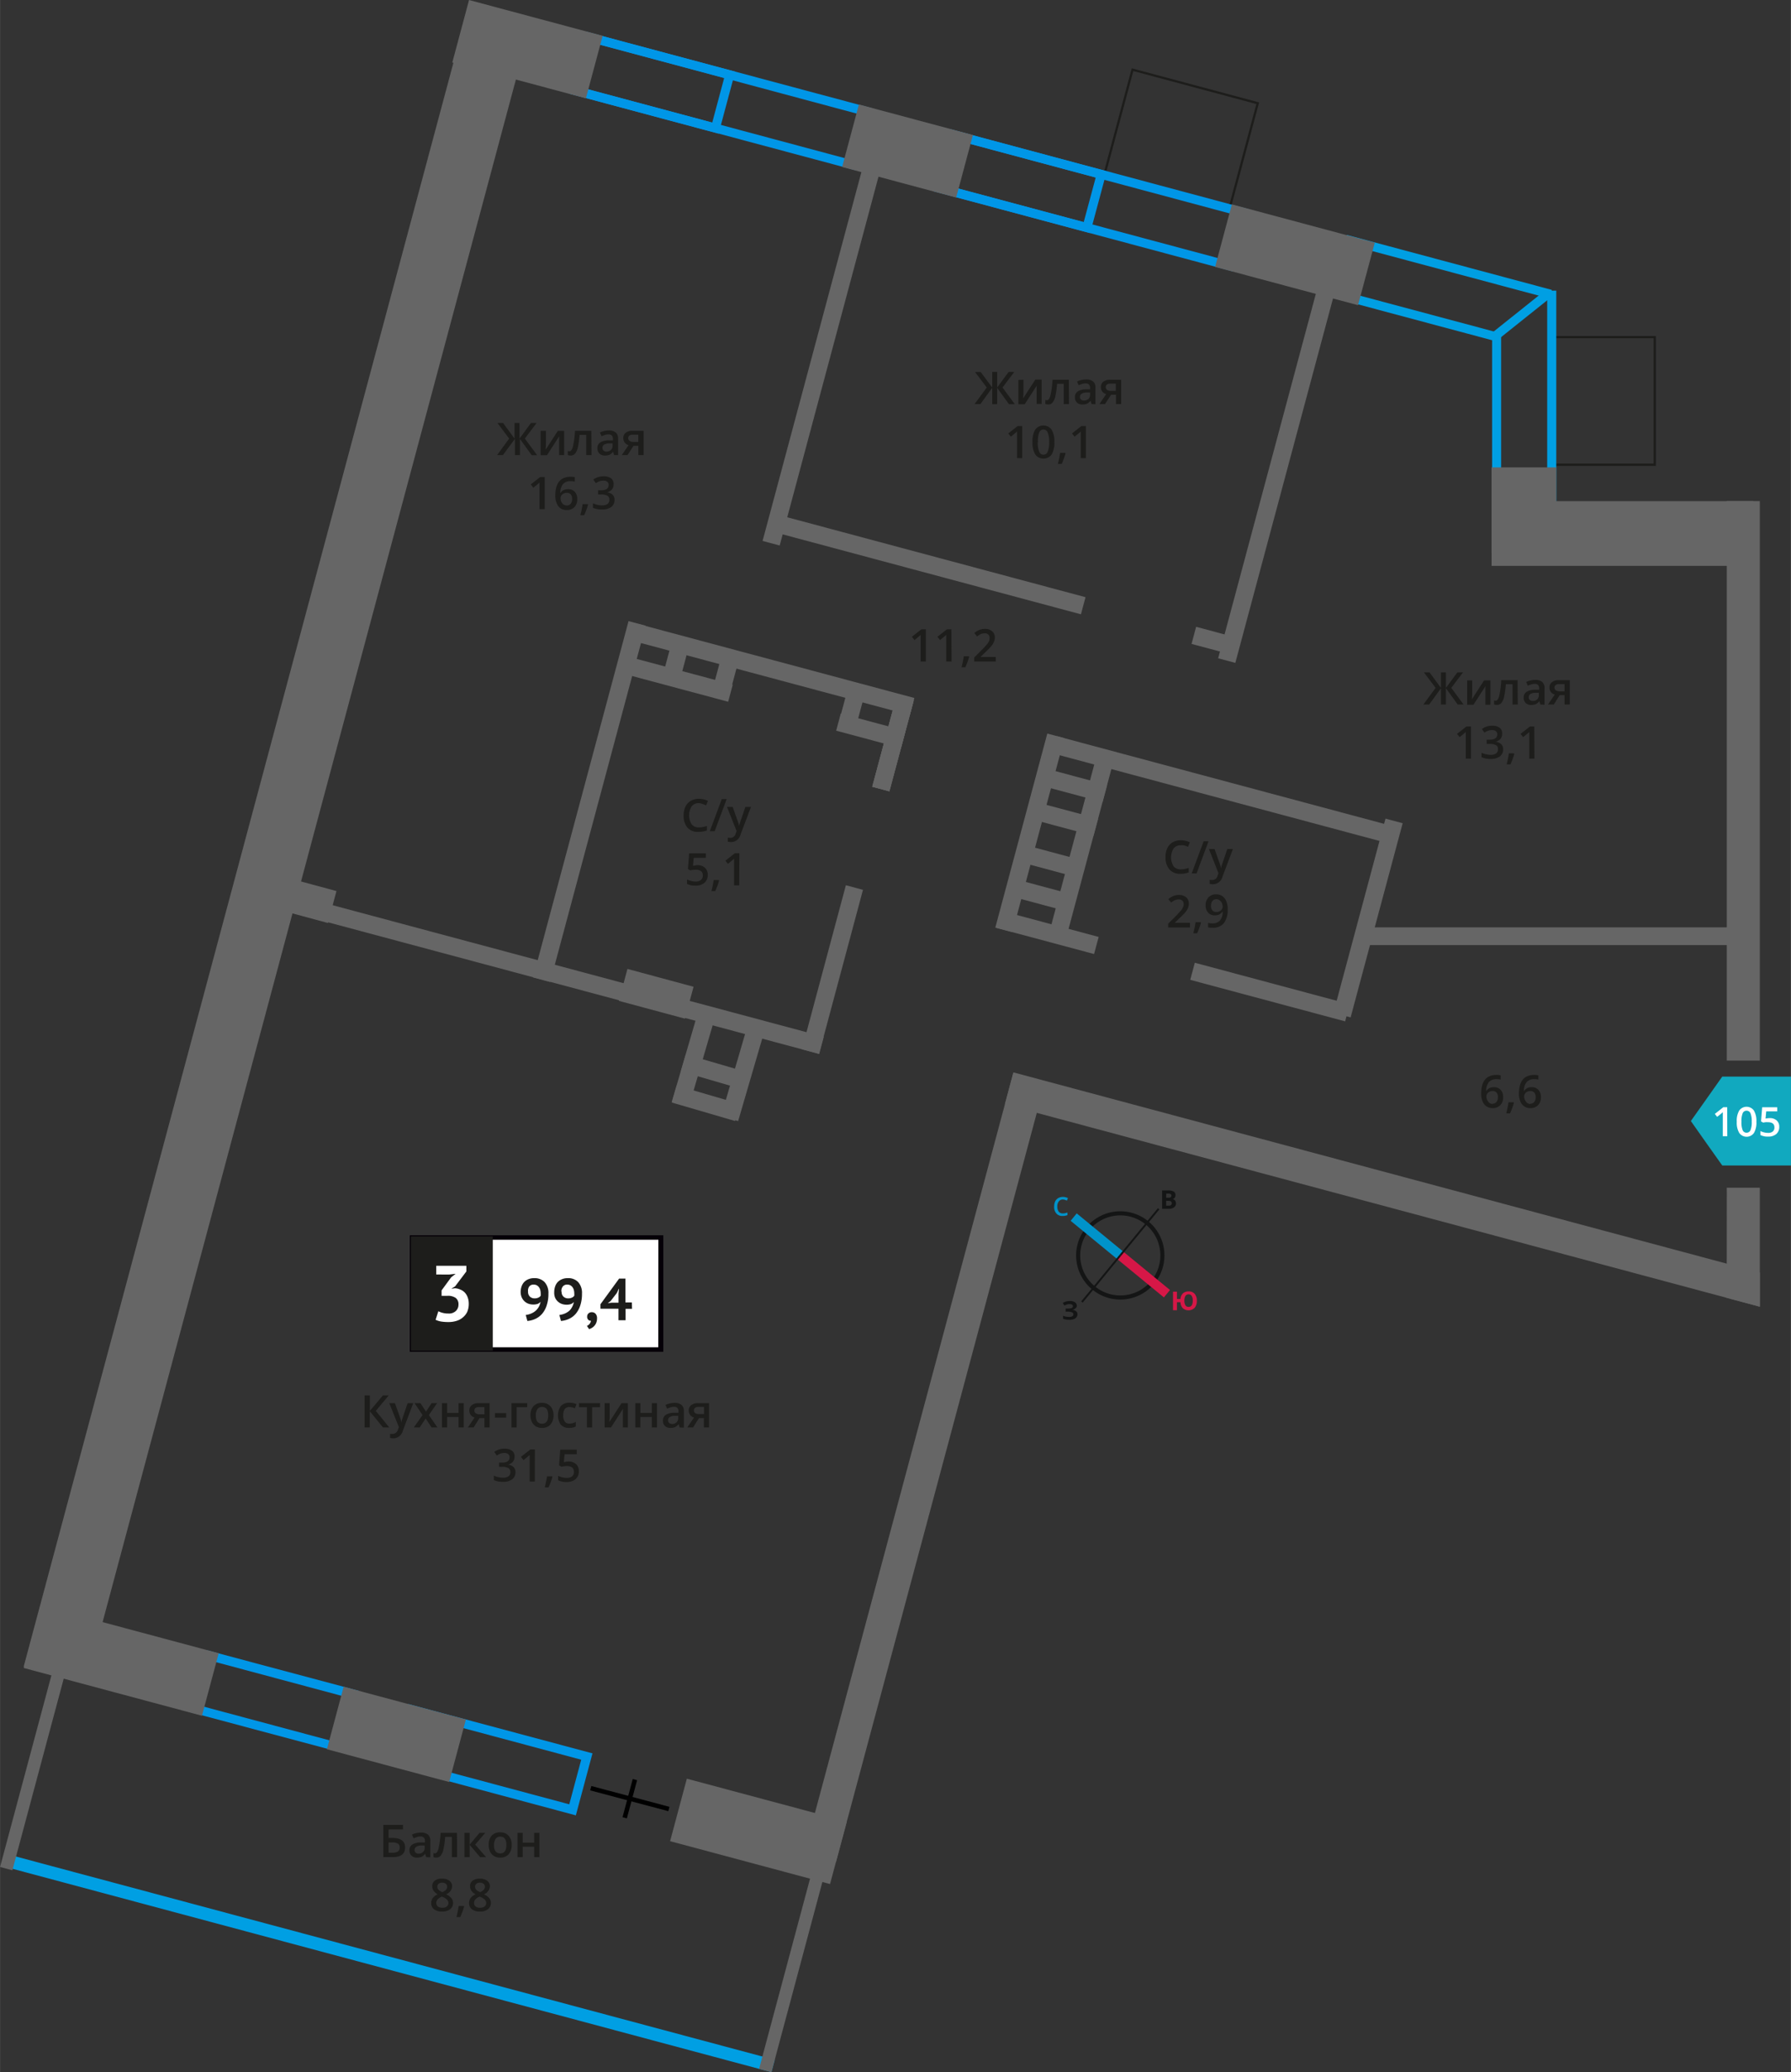 <svg xmlns="http://www.w3.org/2000/svg" width="140.23mm" height="162.23mm" viewBox="0 0 397.49 459.87">
  <rect x="0" y="0" width="397.49" height="459.87" fill="#333333" stroke="none"/>
  <defs>
    <style>
      .cls-1, .cls-12, .cls-13, .cls-14, .cls-5, .cls-6 {
        fill: none;
        stroke-miterlimit: 10;
      }

      .cls-1, .cls-11 {
        stroke: #1d1d1b;
        stroke-width: 0.5px;
      }

      .cls-2 {
        fill: #0096e7;
      }

      .cls-3 {
        fill: #666;
      }

      .cls-4 {
        fill: #009fe3;
      }

      .cls-5 {
        stroke: #009fe3;
        stroke-width: 2px;
      }

      .cls-6 {
        stroke: #000;
      }

      .cls-7 {
        fill: #11a9bf;
        fill-rule: evenodd;
      }

      .cls-8 {
        fill: #fff;
      }

      .cls-11, .cls-9 {
        fill: #1d1d1b;
      }

      .cls-10 {
        fill: #050007;
      }

      .cls-11 {
        stroke-miterlimit: 22.93;
      }

      .cls-12 {
        stroke: #141515;
        stroke-width: 0.91px;
      }

      .cls-13 {
        stroke: #0093ca;
      }

      .cls-13, .cls-14 {
        stroke-width: 2.13px;
      }

      .cls-14 {
        stroke: #d61747;
      }

      .cls-15 {
        fill: #141515;
      }

      .cls-16 {
        fill: #0093ca;
      }

      .cls-17 {
        fill: #d61747;
      }
    </style>
  </defs>
  <g id="text">
    <g>
      <rect class="cls-1" x="341.71" y="77.6" width="28.32" height="22.77" transform="translate(266.89 444.85) rotate(-90)"/>
      <rect class="cls-1" x="250.26" y="16.31" width="23.83" height="28.77" transform="translate(164.66 275.99) rotate(-75)"/>
      <path class="cls-2" d="M47.38,368.73l29.83,8-2.65,9.89-29.83-8,2.65-9.89M46,366.28,42.28,380l33.7,9,3.68-13.75-33.69-9Z"/>
      <path class="cls-2" d="M131.35,9.44l59.64,16-2.65,9.89-59.64-16,2.65-9.89M129.94,7l-3.69,13.75,63.5,17L193.44,24,129.94,7Z"/>
      <path class="cls-2" d="M92.05,380.63l36.94,9.9-2.65,9.9-36.94-9.9,2.65-9.9m-1.42-2.45L87,391.94l40.8,10.94,3.69-13.76L90.63,378.18Z"/>
      <rect class="cls-3" x="187.75" y="163.07" width="20.86" height="3.93" transform="translate(-12.52 313.75) rotate(-75)"/>
      <rect class="cls-3" x="187.75" y="163.07" width="20.86" height="3.93" transform="translate(-12.52 313.75) rotate(-75)"/>
      <path class="cls-2" d="M131.35,9.44l29.37,7.86-2.65,9.9L128.7,19.33l2.65-9.89M129.94,7l-3.69,13.75,33.23,8.91,3.69-13.76L129.94,7Z"/>
      <path class="cls-2" d="M212.4,31.15l62.36,16.71-2.65,9.9L209.75,41.05l2.65-9.9M211,28.7,207.3,42.46l66.22,17.75,3.69-13.76L211,28.7Z"/>
      <path class="cls-2" d="M212.4,31.15l30.78,8.25-2.66,9.89-30.77-8.24,2.65-9.9M211,28.7,207.3,42.46l34.64,9.28L245.63,38,211,28.7Z"/>
      <polygon class="cls-4" points="171.94 457.14 171.21 459.87 168.47 459.14 0.2 414.05 0.94 411.32 169.2 456.4 171.94 457.14"/>
      <path class="cls-4" d="M300.35,54.59,342,65.74l-.2.76h1.59v43.74H333.16V74l-1.49-.4-34-9.1,2.65-9.89m-1.42-2.45L295.25,65.9l35.91,9.61v36.73H345.4V64.5h-1l0-.17L298.93,52.14Z"/>
      <line class="cls-5" x1="331.55" y1="74.82" x2="342.87" y2="65.78"/>
      <g>
        <line class="cls-6" x1="131.11" y1="396.85" x2="148.45" y2="401.47"/>
        <line class="cls-6" x1="138.64" y1="403.42" x2="140.91" y2="394.94"/>
      </g>
      <polygon class="cls-3" points="390.58 282.4 390.58 290 383.24 288.03 223.02 245.08 224.91 237.99 383.24 280.44 390.58 282.4"/>
      <polygon class="cls-3" points="231.94 240.13 185.52 413.29 178.43 411.41 224.86 238.24 231.94 240.13"/>
      <rect class="cls-3" x="324.82" y="169.63" width="124.17" height="7.33" transform="translate(560.21 -213.61) rotate(90)"/>
      <polygon class="cls-3" points="390.58 263.58 390.58 290 383.24 288.03 383.24 280.44 383.25 263.58 390.58 263.58"/>
      <rect class="cls-3" x="328.75" y="106.02" width="18.94" height="14.36" transform="translate(225.01 451.42) rotate(-90)"/>
      <rect class="cls-3" x="331.03" y="111.21" width="58.11" height="14.36" transform="translate(720.18 236.79) rotate(180)"/>
      <rect class="cls-3" x="301.34" y="205.81" width="82.53" height="3.93"/>
      <rect class="cls-3" x="139.97" y="146.61" width="63.54" height="3.93" transform="translate(299.17 336.54) rotate(-165)"/>
      <rect class="cls-3" x="139.18" y="148.85" width="23.34" height="3.93" transform="translate(257.52 335.54) rotate(-165)"/>
      <rect class="cls-3" x="171.01" y="123.32" width="70.6" height="3.93" transform="translate(373.17 299.71) rotate(-165)"/>
      <rect class="cls-3" x="231.81" y="172.37" width="13.63" height="3.93" transform="translate(424 404.5) rotate(-165)"/>
      <rect class="cls-3" x="229.81" y="179.85" width="13.63" height="3.93" transform="translate(418.12 418.69) rotate(-165)"/>
      <rect class="cls-3" x="226.68" y="189.21" width="13.63" height="3.93" transform="translate(409.55 436.27) rotate(-165)"/>
      <rect class="cls-3" x="224.04" y="196.66" width="13.63" height="3.93" transform="translate(402.43 450.23) rotate(-165)"/>
      <rect class="cls-3" x="264.07" y="218.19" width="35.59" height="3.93" transform="translate(497.14 505.77) rotate(-165)"/>
      <rect class="cls-3" x="89.87" y="175.92" width="81.87" height="3.93" transform="translate(-74.88 258.2) rotate(-75)"/>
      <rect class="cls-3" x="145.38" y="145.35" width="8.9" height="3.93" transform="translate(-31.25 253.91) rotate(-75)"/>
      <rect class="cls-3" x="157.71" y="146.54" width="7.37" height="3.93" transform="translate(-23.84 265.96) rotate(-75)"/>
      <rect class="cls-3" x="185.45" y="154.87" width="7.37" height="3.93" transform="translate(-11.32 298.93) rotate(-75)"/>
      <rect class="cls-3" x="187.75" y="163.07" width="20.86" height="3.93" transform="translate(-12.52 313.75) rotate(-75)"/>
      <rect class="cls-3" x="206.28" y="182.87" width="44.58" height="3.93" transform="translate(-9.13 357.78) rotate(-75)"/>
      <rect class="cls-3" x="219.43" y="185.61" width="41.33" height="3.93" transform="translate(-3.23 370.95) rotate(-75)"/>
      <rect class="cls-3" x="280.22" y="202.76" width="44.43" height="3.93" transform="matrix(0.26, -0.97, 0.97, 0.26, 26.41, 443.87)"/>
      <rect class="cls-3" x="239.04" y="103.12" width="87.74" height="3.93" transform="matrix(0.26, -0.97, 0.97, 0.26, 108.18, 351.15)"/>
      <rect class="cls-3" x="138.63" y="76.21" width="87.74" height="3.93" transform="translate(59.75 234.23) rotate(-75)"/>
      <rect class="cls-3" x="142.87" y="232.28" width="22.58" height="3.94" transform="translate(-113.9 316.59) rotate(-73.73)"/>
      <rect class="cls-3" x="153.8" y="235.47" width="22.58" height="3.94" transform="translate(-109.09 329.37) rotate(-73.73)"/>
      <rect class="cls-3" x="149.32" y="242.89" width="14.65" height="3.93" transform="translate(74.89 -34.09) rotate(16.27)"/>
      <rect class="cls-3" x="151.35" y="235.96" width="14.65" height="3.93" transform="translate(73.03 -34.93) rotate(16.27)"/>
      <polygon class="cls-3" points="168.47 459.14 169.2 456.4 180.67 413.6 183.41 414.33 171.94 457.14 171.21 459.87 168.47 459.14"/>
      <rect class="cls-3" x="6.2" y="367.27" width="2.83" height="48.25" transform="translate(101.56 11.37) rotate(15)"/>
      <rect class="cls-3" x="149.96" y="399.26" width="36.75" height="14.36" transform="translate(225.73 842.59) rotate(-165)"/>
      <rect class="cls-3" x="73.92" y="377.72" width="28.09" height="14.36" transform="translate(73.32 779.46) rotate(-165)"/>
      <rect class="cls-3" x="6.42" y="361.36" width="40.96" height="14.36" transform="translate(-42.51 731.48) rotate(-165)"/>
      <rect class="cls-3" x="101.72" y="3.73" width="30.7" height="14.36" transform="translate(227.32 51.75) rotate(-165)"/>
      <rect class="cls-3" x="-129.56" y="179.77" width="382.5" height="14.36" transform="translate(-134.85 198.15) rotate(-75)"/>
      <rect class="cls-3" x="188.32" y="26.33" width="26.2" height="14.36" transform="translate(387.3 118.01) rotate(-165)"/>
      <rect class="cls-3" x="270.97" y="49.37" width="32.84" height="14.36" transform="translate(550.36 185.55) rotate(-165)"/>
      <polygon class="cls-3" points="64.44 194.99 74.67 197.75 72.77 204.84 62.54 202.07 64.44 194.99"/>
      <polygon class="cls-3" points="139.25 215.03 153.92 218.99 152.02 226.07 137.35 222.12 139.25 215.03"/>
      <rect class="cls-3" x="221.14" y="204.95" width="22.57" height="3.93" transform="translate(403.38 466.93) rotate(-165)"/>
      <rect class="cls-3" x="61.91" y="214.18" width="122.48" height="3.93" transform="translate(186.17 456.8) rotate(-165)"/>
      <rect class="cls-3" x="264.83" y="139.98" width="7.24" height="3.93" transform="translate(491.02 348.53) rotate(-165)"/>
      <rect class="cls-3" x="232.69" y="173.32" width="77.45" height="3.93" transform="translate(488.2 414.84) rotate(-165)"/>
      <rect class="cls-3" x="185.83" y="160.22" width="14.89" height="3.93" transform="translate(337.99 368.87) rotate(-165)"/>
      <rect class="cls-3" x="165.91" y="213.21" width="37.69" height="3.93" transform="translate(-70.91 337.94) rotate(-75)"/>
      <polygon class="cls-7" points="382.24 258.66 382.24 258.65 378.75 253.73 375.27 248.79 378.76 243.86 382.24 238.93 382.24 238.93 382.24 238.93 397.49 238.93 397.49 258.66 382.24 258.66 382.24 258.66"/>
      <g>
        <path class="cls-8" d="M383.36,252.16h-1V248c0-.5,0-.89,0-1.18a1.94,1.94,0,0,1-.25.23c-.09.09-.42.36-1,.81l-.52-.65,1.89-1.49h.86Z"/>
        <path class="cls-8" d="M389.82,248.94a4.56,4.56,0,0,1-.54,2.49,2,2,0,0,1-3.27,0,4.44,4.44,0,0,1-.55-2.46,4.55,4.55,0,0,1,.54-2.5,2,2,0,0,1,3.27,0A4.54,4.54,0,0,1,389.82,248.94Zm-3.32,0a4.71,4.71,0,0,0,.27,1.88.91.91,0,0,0,.87.56.92.92,0,0,0,.87-.57,4.69,4.69,0,0,0,.27-1.87,4.75,4.75,0,0,0-.27-1.87.92.92,0,0,0-.87-.57.91.91,0,0,0-.87.56A4.74,4.74,0,0,0,386.5,248.94Z"/>
        <path class="cls-8" d="M392.78,248.14a2.22,2.22,0,0,1,1.54.52,1.79,1.79,0,0,1,.57,1.4,2.06,2.06,0,0,1-.65,1.61,2.66,2.66,0,0,1-1.83.57,3.49,3.49,0,0,1-1.69-.34V251a2.85,2.85,0,0,0,.82.31,3.38,3.38,0,0,0,.86.11,1.58,1.58,0,0,0,1.06-.31,1.14,1.14,0,0,0,.36-.91c0-.77-.48-1.15-1.46-1.15a3.44,3.44,0,0,0-.51,0,5.26,5.26,0,0,0-.53.09l-.47-.27.25-3.14h3.34v.92H392l-.15,1.59.38-.06A4,4,0,0,1,392.78,248.14Z"/>
      </g>
      <g>
        <path class="cls-9" d="M89.9,410c0,1.44-.92,2.15-2.75,2.15H85.07V405h4.36v1H86.24v1.89h.85C89,407.92,89.9,408.62,89.9,410Zm-3.66,1.17h.84a2.2,2.2,0,0,0,1.23-.27,1,1,0,0,0,.39-.9,1,1,0,0,0-.39-.85,2.68,2.68,0,0,0-1.37-.26h-.7Z"/>
        <path class="cls-9" d="M94.58,412.16l-.23-.75h0a2.16,2.16,0,0,1-.79.67,2.44,2.44,0,0,1-1,.18,1.69,1.69,0,0,1-1.24-.43,1.6,1.6,0,0,1-.45-1.21,1.43,1.43,0,0,1,.62-1.26,3.53,3.53,0,0,1,1.89-.47l.93,0v-.29a1.09,1.09,0,0,0-.24-.77,1,1,0,0,0-.75-.26,2.4,2.4,0,0,0-.8.13,6.46,6.46,0,0,0-.73.28l-.37-.82a4,4,0,0,1,1-.35,5.08,5.08,0,0,1,1-.11,2.37,2.37,0,0,1,1.55.44,1.77,1.77,0,0,1,.53,1.42v3.63Zm-1.71-.78a1.37,1.37,0,0,0,1-.35,1.24,1.24,0,0,0,.38-1v-.46l-.69,0a2.26,2.26,0,0,0-1.18.28.81.81,0,0,0-.37.74.68.68,0,0,0,.22.55A.86.86,0,0,0,92.87,411.38Z"/>
        <path class="cls-9" d="M101.44,412.16h-1.16v-4.5H98.79a17.88,17.88,0,0,1-.37,2.72,3.45,3.45,0,0,1-.6,1.42,1.2,1.2,0,0,1-1,.45,1.48,1.48,0,0,1-.63-.11v-.89a1.13,1.13,0,0,0,.36.06c.33,0,.59-.37.78-1.12a20.08,20.08,0,0,0,.45-3.43h3.63Z"/>
        <path class="cls-9" d="M106.43,406.76h1.26l-2.23,2.61,2.42,2.79h-1.32l-2.33-2.74v2.74h-1.15v-5.4h1.15v2.62Z"/>
        <path class="cls-9" d="M113.56,409.45a3,3,0,0,1-.68,2.07,2.44,2.44,0,0,1-1.89.74,2.57,2.57,0,0,1-1.34-.34,2.29,2.29,0,0,1-.89-1,3.33,3.33,0,0,1-.31-1.49,2.93,2.93,0,0,1,.67-2.05,2.44,2.44,0,0,1,1.9-.73,2.37,2.37,0,0,1,1.85.75A2.89,2.89,0,0,1,113.56,409.45Zm-3.93,0c0,1.25.46,1.87,1.38,1.87s1.37-.62,1.37-1.87-.46-1.85-1.38-1.85a1.18,1.18,0,0,0-1,.48A2.5,2.5,0,0,0,109.63,409.45Z"/>
        <path class="cls-9" d="M116,406.76v2.17h2.55v-2.17h1.15v5.4h-1.15v-2.33H116v2.33h-1.14v-5.4Z"/>
        <path class="cls-9" d="M98.14,416.93a2.55,2.55,0,0,1,1.61.47,1.51,1.51,0,0,1,.59,1.25A2,2,0,0,1,99,420.39a3.31,3.31,0,0,1,1.19.89,1.64,1.64,0,0,1,.36,1,1.76,1.76,0,0,1-.65,1.42,2.72,2.72,0,0,1-1.76.53,2.9,2.9,0,0,1-1.8-.5,1.67,1.67,0,0,1-.64-1.41,1.83,1.83,0,0,1,.33-1.07,2.86,2.86,0,0,1,1.1-.85,2.64,2.64,0,0,1-.93-.82,1.75,1.75,0,0,1-.28-1,1.47,1.47,0,0,1,.61-1.24A2.63,2.63,0,0,1,98.14,416.93Zm-1.32,5.38a1,1,0,0,0,.35.79,1.51,1.51,0,0,0,1,.28,1.45,1.45,0,0,0,1-.29,1,1,0,0,0,.35-.79,1,1,0,0,0-.32-.72,3.12,3.12,0,0,0-1-.61l-.14-.06a2.62,2.62,0,0,0-.93.62A1.19,1.19,0,0,0,96.82,422.31Zm1.31-4.49a1.19,1.19,0,0,0-.78.24.79.79,0,0,0-.3.65,1,1,0,0,0,.1.46,1.34,1.34,0,0,0,.32.36,3.47,3.47,0,0,0,.69.39,2.28,2.28,0,0,0,.83-.54,1,1,0,0,0,.24-.67.79.79,0,0,0-.3-.65A1.25,1.25,0,0,0,98.13,417.82Z"/>
        <path class="cls-9" d="M103,423.11a16.12,16.12,0,0,1-.86,2.34h-.84a24.85,24.85,0,0,0,.5-2.45h1.13Z"/>
        <path class="cls-9" d="M106.52,416.93a2.55,2.55,0,0,1,1.61.47,1.51,1.51,0,0,1,.59,1.25,2,2,0,0,1-1.32,1.74,3.31,3.31,0,0,1,1.19.89,1.64,1.64,0,0,1,.36,1,1.76,1.76,0,0,1-.65,1.42,2.74,2.74,0,0,1-1.76.53,2.88,2.88,0,0,1-1.8-.5,1.67,1.67,0,0,1-.64-1.41,1.83,1.83,0,0,1,.33-1.07,2.86,2.86,0,0,1,1.1-.85,2.64,2.64,0,0,1-.93-.82,1.75,1.75,0,0,1-.28-1,1.47,1.47,0,0,1,.61-1.24A2.63,2.63,0,0,1,106.52,416.93Zm-1.32,5.38a1,1,0,0,0,.35.79,1.51,1.51,0,0,0,1,.28,1.45,1.45,0,0,0,1-.29,1,1,0,0,0,.35-.79,1,1,0,0,0-.32-.72,3.12,3.12,0,0,0-1-.61l-.14-.06a2.62,2.62,0,0,0-.93.62A1.19,1.19,0,0,0,105.2,422.31Zm1.31-4.49a1.24,1.24,0,0,0-.79.24.81.81,0,0,0-.29.65,1,1,0,0,0,.1.46,1.34,1.34,0,0,0,.32.36,3.2,3.2,0,0,0,.69.39,2.28,2.28,0,0,0,.83-.54,1,1,0,0,0,.24-.67.79.79,0,0,0-.3-.65A1.25,1.25,0,0,0,106.51,417.82Z"/>
      </g>
      <g>
        <path class="cls-9" d="M318.62,152.66l-2.6-3.44h1.25l2.54,3.45v-3.45h1.1v3.45l2.54-3.45h1.25l-2.6,3.44,2.72,3.7h-1.29l-2.62-3.62v3.62h-1.1v-3.62l-2.62,3.62H315.9Z"/>
        <path class="cls-9" d="M326.74,151v2.77c0,.33,0,.8-.07,1.42l2.71-4.19h1.4v5.41h-1.11v-2.72c0-.15,0-.4,0-.73s0-.58.05-.73l-2.7,4.18h-1.4V151Z"/>
        <path class="cls-9" d="M336.85,156.36h-1.16v-4.51h-1.48a20.86,20.86,0,0,1-.37,2.72,3.58,3.58,0,0,1-.61,1.42,1.2,1.2,0,0,1-1,.45,1.67,1.67,0,0,1-.63-.1v-.9a1.15,1.15,0,0,0,.36.07c.34,0,.6-.38.79-1.13a20.3,20.3,0,0,0,.44-3.43h3.63Z"/>
        <path class="cls-9" d="M341.87,156.36l-.23-.76h0a2.12,2.12,0,0,1-.78.67,2.52,2.52,0,0,1-1,.18,1.7,1.7,0,0,1-1.24-.43,1.58,1.58,0,0,1-.45-1.21,1.43,1.43,0,0,1,.62-1.26,3.58,3.58,0,0,1,1.89-.47l.93,0v-.28a1.1,1.1,0,0,0-.24-.78,1,1,0,0,0-.75-.25,2.61,2.61,0,0,0-.79.12,6,6,0,0,0-.74.29l-.37-.82a3.86,3.86,0,0,1,1-.35,4.3,4.3,0,0,1,1-.12,2.34,2.34,0,0,1,1.56.45,1.76,1.76,0,0,1,.52,1.41v3.64Zm-1.71-.79a1.41,1.41,0,0,0,1-.35,1.24,1.24,0,0,0,.37-1v-.47l-.69,0a2.41,2.41,0,0,0-1.18.27.84.84,0,0,0-.37.74.72.72,0,0,0,.22.56A.92.92,0,0,0,340.16,155.57Z"/>
        <path class="cls-9" d="M344.85,156.36h-1.29l1.51-2.22a1.55,1.55,0,0,1-1.18-1.55,1.44,1.44,0,0,1,.55-1.2,2.32,2.32,0,0,1,1.49-.44h2.47v5.41h-1.16v-2.08h-1.09Zm.16-3.76a.7.7,0,0,0,.32.62,1.49,1.49,0,0,0,.84.21h1.07v-1.61H346a1.16,1.16,0,0,0-.72.2A.71.71,0,0,0,345,152.6Z"/>
        <path class="cls-9" d="M326.47,168.36h-1.15v-4.61c0-.55,0-1,0-1.31l-.28.26-1.09.89-.58-.72,2.1-1.65h1Z"/>
        <path class="cls-9" d="M333.38,162.86A1.68,1.68,0,0,1,333,164a2,2,0,0,1-1.11.61v0a2.2,2.2,0,0,1,1.29.54,1.54,1.54,0,0,1,.43,1.13,1.9,1.9,0,0,1-.73,1.59,3.31,3.31,0,0,1-2.07.56,4.76,4.76,0,0,1-2-.38v-1a4.37,4.37,0,0,0,1,.34,4.25,4.25,0,0,0,1,.13,2.07,2.07,0,0,0,1.24-.31,1.1,1.1,0,0,0,.41-1,.89.89,0,0,0-.45-.84,2.89,2.89,0,0,0-1.43-.27h-.62v-.94h.63c1.14,0,1.71-.39,1.71-1.18a.91.91,0,0,0-.29-.71,1.4,1.4,0,0,0-.88-.24,2.54,2.54,0,0,0-.78.11,3.71,3.71,0,0,0-.89.45l-.56-.8a3.68,3.68,0,0,1,2.28-.73,2.69,2.69,0,0,1,1.68.47A1.53,1.53,0,0,1,333.38,162.86Z"/>
        <path class="cls-9" d="M336.09,167.31a17.88,17.88,0,0,1-.86,2.33h-.85a21.79,21.79,0,0,0,.5-2.45H336Z"/>
        <path class="cls-9" d="M340.55,168.36h-1.14v-4.61c0-.55,0-1,0-1.31a3.49,3.49,0,0,1-.27.26l-1.1.89-.57-.72,2.1-1.65h.95Z"/>
      </g>
      <g>
        <path class="cls-9" d="M219,86l-2.6-3.44h1.25L220.21,86V82.54h1.1V86l2.54-3.45h1.25L222.5,86l2.72,3.7h-1.29l-2.62-3.62v3.62h-1.1V86.06l-2.62,3.62h-1.3Z"/>
        <path class="cls-9" d="M227.14,84.28V87c0,.33,0,.8-.07,1.42l2.71-4.18h1.4v5.4h-1.11V87c0-.15,0-.4,0-.73s0-.58.05-.73l-2.7,4.18h-1.4v-5.4Z"/>
        <path class="cls-9" d="M237.25,89.68h-1.16V85.17h-1.48a20.86,20.86,0,0,1-.37,2.72,3.58,3.58,0,0,1-.61,1.42,1.2,1.2,0,0,1-1,.45,1.67,1.67,0,0,1-.63-.1v-.9a1.15,1.15,0,0,0,.36.07c.34,0,.6-.38.79-1.12a20.6,20.6,0,0,0,.44-3.43h3.63Z"/>
        <path class="cls-9" d="M242.27,89.68l-.23-.76h0a2.12,2.12,0,0,1-.78.67,2.52,2.52,0,0,1-1,.18,1.7,1.7,0,0,1-1.24-.43,1.58,1.58,0,0,1-.45-1.21,1.43,1.43,0,0,1,.62-1.26A3.53,3.53,0,0,1,241,86.4l.93,0v-.28a1.1,1.1,0,0,0-.24-.78,1,1,0,0,0-.75-.25,2.61,2.61,0,0,0-.79.12,6,6,0,0,0-.74.29l-.37-.82a3.86,3.86,0,0,1,1-.35,4.3,4.3,0,0,1,1-.12,2.34,2.34,0,0,1,1.56.45,1.76,1.76,0,0,1,.52,1.41v3.64Zm-1.71-.79a1.45,1.45,0,0,0,1-.34,1.28,1.28,0,0,0,.37-1V87.1l-.69,0a2.41,2.41,0,0,0-1.18.27.84.84,0,0,0-.37.74.72.72,0,0,0,.22.56A.92.92,0,0,0,240.56,88.89Z"/>
        <path class="cls-9" d="M245.24,89.68H244l1.5-2.22a1.55,1.55,0,0,1-1.17-1.55,1.45,1.45,0,0,1,.55-1.2,2.32,2.32,0,0,1,1.49-.43h2.46v5.4h-1.15V87.6h-1.09Zm.17-3.76a.7.7,0,0,0,.32.62,1.49,1.49,0,0,0,.84.21h1.07V85.14h-1.25a1.16,1.16,0,0,0-.72.2A.71.71,0,0,0,245.41,85.92Z"/>
        <path class="cls-9" d="M226.87,101.68h-1.15V97.07c0-.55,0-1,0-1.31l-.28.26-1.09.89-.58-.72,2.1-1.65h1Z"/>
        <path class="cls-9" d="M234,98.11a5,5,0,0,1-.6,2.76,2.26,2.26,0,0,1-3.63,0,5,5,0,0,1-.62-2.73,5.12,5.12,0,0,1,.6-2.79,2.26,2.26,0,0,1,3.64,0A5,5,0,0,1,234,98.11Zm-3.68,0a5.2,5.2,0,0,0,.3,2.08,1,1,0,0,0,1.92,0,5.14,5.14,0,0,0,.31-2.07,5.23,5.23,0,0,0-.31-2.08,1,1,0,0,0-1.92,0A5.22,5.22,0,0,0,230.36,98.11Z"/>
        <path class="cls-9" d="M236.48,100.63a16.26,16.26,0,0,1-.85,2.33h-.85a21.79,21.79,0,0,0,.5-2.45h1.13Z"/>
        <path class="cls-9" d="M241,101.68h-1.14V97.07c0-.55,0-1,0-1.31a3.49,3.49,0,0,1-.27.26l-1.1.89-.57-.72,2.1-1.65H241Z"/>
      </g>
      <g>
        <path class="cls-9" d="M113,97.33l-2.6-3.45h1.25l2.54,3.46V93.88h1.1v3.46l2.54-3.46h1.25l-2.6,3.45,2.72,3.69H118l-2.62-3.62V101h-1.1V97.4L111.61,101h-1.29Z"/>
        <path class="cls-9" d="M121.16,95.62v2.77c0,.32,0,.79-.07,1.42l2.71-4.19h1.4V101h-1.11V98.3c0-.15,0-.39,0-.73s0-.58,0-.73l-2.7,4.18h-1.4v-5.4Z"/>
        <path class="cls-9" d="M131.27,101h-1.16v-4.5h-1.48a20.92,20.92,0,0,1-.37,2.71,3.63,3.63,0,0,1-.61,1.43,1.2,1.2,0,0,1-1,.45,1.65,1.65,0,0,1-.63-.11v-.9a1.15,1.15,0,0,0,.36.07c.34,0,.6-.38.79-1.12a20.45,20.45,0,0,0,.44-3.43h3.63Z"/>
        <path class="cls-9" d="M136.29,101l-.23-.75h0a2.33,2.33,0,0,1-.78.67,2.53,2.53,0,0,1-1,.17,1.74,1.74,0,0,1-1.24-.42,1.62,1.62,0,0,1-.45-1.22,1.43,1.43,0,0,1,.62-1.26,3.56,3.56,0,0,1,1.89-.46l.93,0v-.29a1.12,1.12,0,0,0-.24-.78,1,1,0,0,0-.75-.25,2.61,2.61,0,0,0-.79.12,6,6,0,0,0-.74.29l-.37-.82a4.51,4.51,0,0,1,1.95-.47,2.34,2.34,0,0,1,1.56.45,1.76,1.76,0,0,1,.52,1.41V101Zm-1.71-.78a1.46,1.46,0,0,0,1-.35,1.28,1.28,0,0,0,.37-1v-.47l-.69,0a2.41,2.41,0,0,0-1.18.27.84.84,0,0,0-.37.74.7.7,0,0,0,.22.56A.93.93,0,0,0,134.58,100.24Z"/>
        <path class="cls-9" d="M139.27,101H138l1.5-2.21a1.66,1.66,0,0,1-.85-.56,1.6,1.6,0,0,1-.32-1,1.46,1.46,0,0,1,.55-1.2,2.32,2.32,0,0,1,1.49-.43h2.47V101h-1.16V98.94h-1.09Zm.16-3.76a.7.7,0,0,0,.32.62,1.49,1.49,0,0,0,.84.21h1.07v-1.6h-1.25a1.1,1.1,0,0,0-.72.2A.68.68,0,0,0,139.43,97.26Z"/>
        <path class="cls-9" d="M120.89,113h-1.15v-4.61c0-.55,0-1,0-1.31l-.28.26-1.09.9-.58-.73,2.1-1.65h1Z"/>
        <path class="cls-9" d="M123.24,110c0-2.8,1.14-4.19,3.42-4.19a4,4,0,0,1,.91.08v1a2.85,2.85,0,0,0-.86-.11,2.27,2.27,0,0,0-1.73.61,3,3,0,0,0-.62,2h.06a1.53,1.53,0,0,1,.64-.62,2.15,2.15,0,0,1,1-.21,1.92,1.92,0,0,1,1.51.59,2.33,2.33,0,0,1,.54,1.62,2.46,2.46,0,0,1-.62,1.77,2.25,2.25,0,0,1-1.72.65,2.43,2.43,0,0,1-1.33-.36,2.35,2.35,0,0,1-.87-1.08A4.29,4.29,0,0,1,123.24,110Zm2.49,2.19a1.16,1.16,0,0,0,.92-.38,1.69,1.69,0,0,0,.32-1.09,1.41,1.41,0,0,0-.31-1,1.12,1.12,0,0,0-.9-.35,1.45,1.45,0,0,0-.68.16,1.21,1.21,0,0,0-.49.43,1,1,0,0,0-.18.57,1.81,1.81,0,0,0,.37,1.16A1.18,1.18,0,0,0,125.73,112.17Z"/>
        <path class="cls-9" d="M130.51,112a18.47,18.47,0,0,1-.86,2.34h-.85a22.73,22.73,0,0,0,.5-2.45h1.13Z"/>
        <path class="cls-9" d="M136.17,107.52a1.67,1.67,0,0,1-.39,1.13,2,2,0,0,1-1.11.61v0a2.13,2.13,0,0,1,1.28.53,1.52,1.52,0,0,1,.43,1.14,1.91,1.91,0,0,1-.72,1.59,3.38,3.38,0,0,1-2.07.55,4.68,4.68,0,0,1-2-.38v-1a5.33,5.33,0,0,0,1,.35,4.22,4.22,0,0,0,1,.12,2.07,2.07,0,0,0,1.24-.31,1.1,1.1,0,0,0,.41-1,.91.91,0,0,0-.45-.84,2.89,2.89,0,0,0-1.43-.27h-.62v-.93h.63c1.14,0,1.71-.4,1.71-1.19a.85.85,0,0,0-.3-.7,1.29,1.29,0,0,0-.87-.25,3,3,0,0,0-.79.11,3.86,3.86,0,0,0-.88.45l-.57-.8a3.78,3.78,0,0,1,2.28-.72,2.72,2.72,0,0,1,1.69.46A1.53,1.53,0,0,1,136.17,107.52Z"/>
      </g>
      <g>
        <path class="cls-9" d="M262.05,187.59a1.94,1.94,0,0,0-1.59.72,3.76,3.76,0,0,0,0,3.95,2,2,0,0,0,1.61.68,4.31,4.31,0,0,0,.88-.09,9,9,0,0,0,.88-.24v1a5.43,5.43,0,0,1-1.91.31,3,3,0,0,1-2.4-1,4,4,0,0,1-.84-2.71,4.25,4.25,0,0,1,.41-2,2.86,2.86,0,0,1,1.17-1.28,3.56,3.56,0,0,1,1.82-.45,4.57,4.57,0,0,1,2,.46l-.42,1a7.71,7.71,0,0,0-.77-.3A2.89,2.89,0,0,0,262.05,187.59Z"/>
        <path class="cls-9" d="M268.22,186.7l-2.65,7.14h-1.09l2.66-7.14Z"/>
        <path class="cls-9" d="M268.31,188.43h1.25l1.09,3.07a5.7,5.7,0,0,1,.34,1.23h0a5.12,5.12,0,0,1,.16-.66c.08-.25.49-1.46,1.24-3.64h1.24l-2.31,6.12a2.19,2.19,0,0,1-2.1,1.69,3,3,0,0,1-.74-.09v-.9a2.65,2.65,0,0,0,.59.05,1.2,1.2,0,0,0,1.16-1l.2-.5Z"/>
        <path class="cls-9" d="M264.1,205.84h-4.84V205l1.85-1.85c.54-.56.9-1,1.08-1.19a2.84,2.84,0,0,0,.38-.66,1.57,1.57,0,0,0,.13-.65,1,1,0,0,0-.29-.77,1.17,1.17,0,0,0-.81-.27,2.17,2.17,0,0,0-.79.15,3.76,3.76,0,0,0-.89.54l-.62-.75a4,4,0,0,1,1.16-.72,3.36,3.36,0,0,1,1.2-.21,2.38,2.38,0,0,1,1.59.52,1.77,1.77,0,0,1,.6,1.4,2.35,2.35,0,0,1-.17.92,3.58,3.58,0,0,1-.53.9,12.56,12.56,0,0,1-1.2,1.24l-1.24,1.21v0h3.39Z"/>
        <path class="cls-9" d="M266.54,204.79a16.26,16.26,0,0,1-.85,2.33h-.85a21.79,21.79,0,0,0,.5-2.45h1.13Z"/>
        <path class="cls-9" d="M272.47,201.74a4.88,4.88,0,0,1-.85,3.15,3.08,3.08,0,0,1-2.56,1,3.5,3.5,0,0,1-.93-.08v-1a3.28,3.28,0,0,0,.88.12,2.22,2.22,0,0,0,1.73-.62,3,3,0,0,0,.62-2h-.05a1.81,1.81,0,0,1-.7.63,2.19,2.19,0,0,1-1,.2,1.91,1.91,0,0,1-1.48-.59,2.29,2.29,0,0,1-.55-1.62,2.47,2.47,0,0,1,.63-1.78,2.22,2.22,0,0,1,1.71-.67,2.44,2.44,0,0,1,1.33.37,2.35,2.35,0,0,1,.87,1.08A4.15,4.15,0,0,1,272.47,201.74ZM270,199.56a1.12,1.12,0,0,0-.91.38,1.72,1.72,0,0,0-.32,1.1,1.41,1.41,0,0,0,.3,1,1.07,1.07,0,0,0,.89.35,1.43,1.43,0,0,0,1-.34,1.06,1.06,0,0,0,.4-.81,2.08,2.08,0,0,0-.17-.82,1.47,1.47,0,0,0-.47-.59A1.16,1.16,0,0,0,270,199.56Z"/>
      </g>
      <g>
        <path class="cls-9" d="M155.09,178.24a1.91,1.91,0,0,0-1.58.71,3.76,3.76,0,0,0,0,4,2,2,0,0,0,1.6.68,4.17,4.17,0,0,0,.88-.09c.29-.06.58-.14.89-.23v1a5.43,5.43,0,0,1-1.91.31,3,3,0,0,1-2.41-.95,4,4,0,0,1-.84-2.71,4.38,4.38,0,0,1,.41-1.95,2.93,2.93,0,0,1,1.18-1.28,3.55,3.55,0,0,1,1.81-.45,4.54,4.54,0,0,1,2,.46l-.42,1a5.75,5.75,0,0,0-.76-.31A3,3,0,0,0,155.09,178.24Z"/>
        <path class="cls-9" d="M161.27,177.34l-2.66,7.14h-1.08l2.66-7.14Z"/>
        <path class="cls-9" d="M161.35,179.08h1.25l1.1,3.06a5.13,5.13,0,0,1,.33,1.23h0c0-.18.09-.4.16-.65s.5-1.47,1.24-3.64h1.24l-2.31,6.11a2.19,2.19,0,0,1-2.09,1.69,3.67,3.67,0,0,1-.75-.08v-.91a2.68,2.68,0,0,0,.59.06,1.21,1.21,0,0,0,1.17-1l.2-.5Z"/>
        <path class="cls-9" d="M154.73,192a2.45,2.45,0,0,1,1.71.57,2,2,0,0,1,.63,1.56,2.29,2.29,0,0,1-.71,1.78,3,3,0,0,1-2,.64,4,4,0,0,1-1.88-.38v-1a3.51,3.51,0,0,0,.91.34,3.73,3.73,0,0,0,1,.13,1.77,1.77,0,0,0,1.18-.35,1.24,1.24,0,0,0,.41-1c0-.85-.54-1.28-1.63-1.28a4.72,4.72,0,0,0-.57.05c-.22,0-.42.07-.59.11l-.51-.31.27-3.48h3.71v1h-2.7l-.16,1.77.42-.07A3.47,3.47,0,0,1,154.73,192Z"/>
        <path class="cls-9" d="M159.59,195.43a15.34,15.34,0,0,1-.86,2.33h-.84a24.28,24.28,0,0,0,.5-2.45h1.13Z"/>
        <path class="cls-9" d="M164.06,196.48h-1.15v-4.61c0-.55,0-1,0-1.31-.07.08-.17.16-.28.26l-1.09.9L161,191l2.1-1.65h1Z"/>
      </g>
      <g>
        <path class="cls-9" d="M328.73,242.75q0-4.19,3.41-4.19a3.94,3.94,0,0,1,.91.09v.95a3.17,3.17,0,0,0-.86-.1,2.24,2.24,0,0,0-1.72.61,3,3,0,0,0-.63,2h.06a1.66,1.66,0,0,1,.65-.61,2.1,2.1,0,0,1,1-.22,1.94,1.94,0,0,1,1.52.6,2.33,2.33,0,0,1,.54,1.62,2.44,2.44,0,0,1-.63,1.77,2.25,2.25,0,0,1-1.71.65,2.33,2.33,0,0,1-1.33-.37,2.36,2.36,0,0,1-.88-1.07A4.34,4.34,0,0,1,328.73,242.75Zm2.49,2.2a1.11,1.11,0,0,0,.91-.39,1.64,1.64,0,0,0,.32-1.08,1.44,1.44,0,0,0-.3-1,1.1,1.1,0,0,0-.9-.35,1.39,1.39,0,0,0-.68.16,1.24,1.24,0,0,0-.5.43,1,1,0,0,0-.18.56,1.8,1.8,0,0,0,.38,1.16A1.15,1.15,0,0,0,331.22,245Z"/>
        <path class="cls-9" d="M336,244.75a16.51,16.51,0,0,1-.86,2.33h-.84a24.28,24.28,0,0,0,.5-2.45h1.13Z"/>
        <path class="cls-9" d="M337.11,242.75q0-4.19,3.41-4.19a3.94,3.94,0,0,1,.91.09v.95a3.17,3.17,0,0,0-.86-.1,2.24,2.24,0,0,0-1.72.61,2.94,2.94,0,0,0-.63,2h.06a1.6,1.6,0,0,1,.65-.61,2.1,2.1,0,0,1,1-.22,2,2,0,0,1,1.52.6,2.33,2.33,0,0,1,.54,1.62,2.44,2.44,0,0,1-.63,1.77,2.25,2.25,0,0,1-1.71.65,2.33,2.33,0,0,1-1.33-.37,2.36,2.36,0,0,1-.88-1.07A4.34,4.34,0,0,1,337.11,242.75Zm2.49,2.2a1.11,1.11,0,0,0,.91-.39,1.64,1.64,0,0,0,.32-1.08,1.44,1.44,0,0,0-.3-1,1.1,1.1,0,0,0-.9-.35,1.46,1.46,0,0,0-.69.16,1.28,1.28,0,0,0-.49.43,1,1,0,0,0-.18.56,1.85,1.85,0,0,0,.37,1.16A1.17,1.17,0,0,0,339.6,245Z"/>
      </g>
      <g>
        <path class="cls-9" d="M205.48,146.81h-1.15V142.2c0-.55,0-1,0-1.31-.07.08-.17.16-.27.26l-1.1.9-.58-.73,2.1-1.65h1Z"/>
        <path class="cls-9" d="M211.19,146.81H210V142.2c0-.55,0-1,0-1.31l-.28.26-1.09.9-.58-.73,2.1-1.65h1Z"/>
        <path class="cls-9" d="M215.1,145.76a17,17,0,0,1-.86,2.34h-.84c.22-.88.39-1.7.5-2.45H215Z"/>
        <path class="cls-9" d="M221,146.81H216.2v-.87l1.84-1.85a15.88,15.88,0,0,0,1.08-1.19,2.72,2.72,0,0,0,.39-.65,1.84,1.84,0,0,0,.12-.66,1,1,0,0,0-.29-.76,1.08,1.08,0,0,0-.8-.28,2.18,2.18,0,0,0-.8.15,3.5,3.5,0,0,0-.88.55l-.62-.76a3.83,3.83,0,0,1,1.15-.71,3.44,3.44,0,0,1,1.2-.21,2.35,2.35,0,0,1,1.6.52,1.74,1.74,0,0,1,.6,1.4,2.34,2.34,0,0,1-.18.91,3.58,3.58,0,0,1-.53.9,13.29,13.29,0,0,1-1.19,1.25l-1.24,1.2v.05H221Z"/>
      </g>
      <g>
        <path class="cls-9" d="M86.39,316.8H85l-2.94-3.61v3.61H80.91v-7.13h1.17v3.45L85,309.67h1.28l-2.88,3.44Z"/>
        <path class="cls-9" d="M86.39,311.4h1.25l1.1,3.07a5.13,5.13,0,0,1,.33,1.23h0a5.12,5.12,0,0,1,.16-.66c.08-.25.49-1.47,1.24-3.64h1.24l-2.31,6.12a2.2,2.2,0,0,1-2.1,1.69,3.06,3.06,0,0,1-.74-.09v-.9a3.42,3.42,0,0,0,.59,0,1.21,1.21,0,0,0,1.17-1l.2-.51Z"/>
        <path class="cls-9" d="M93.77,314.05,92,311.4h1.31l1.23,1.89,1.24-1.89H97l-1.82,2.65,1.91,2.75h-1.3l-1.33-2-1.33,2h-1.3Z"/>
        <path class="cls-9" d="M99.23,311.4v2.17h2.54V311.4h1.15v5.4h-1.15v-2.33H99.23v2.33H98.08v-5.4Z"/>
        <path class="cls-9" d="M105.11,316.8h-1.28l1.5-2.21a1.61,1.61,0,0,1-.86-.56,1.57,1.57,0,0,1-.31-1,1.4,1.4,0,0,1,.55-1.19,2.32,2.32,0,0,1,1.49-.44h2.46v5.4h-1.15v-2.08h-1.09Zm.17-3.76a.7.7,0,0,0,.31.63,1.62,1.62,0,0,0,.85.2h1.07v-1.6h-1.25a1.2,1.2,0,0,0-.73.2A.7.7,0,0,0,105.28,313Z"/>
        <path class="cls-9" d="M109.83,314.61v-1h2.51v1Z"/>
        <path class="cls-9" d="M117,311.4v.9h-2.34v4.5h-1.15v-5.4Z"/>
        <path class="cls-9" d="M122.84,314.09a3,3,0,0,1-.68,2.07,2.44,2.44,0,0,1-1.89.74,2.53,2.53,0,0,1-1.33-.34,2.31,2.31,0,0,1-.9-1,3.33,3.33,0,0,1-.31-1.49,2.93,2.93,0,0,1,.67-2,2.44,2.44,0,0,1,1.9-.73,2.4,2.4,0,0,1,1.86.75A2.93,2.93,0,0,1,122.84,314.09Zm-3.93,0c0,1.25.46,1.87,1.38,1.87s1.37-.62,1.37-1.87-.46-1.85-1.38-1.85a1.18,1.18,0,0,0-1,.48A2.5,2.5,0,0,0,118.91,314.09Z"/>
        <path class="cls-9" d="M126.34,316.9a2.4,2.4,0,0,1-1.87-.71,3.66,3.66,0,0,1,0-4.15,2.48,2.48,0,0,1,1.93-.73,3.65,3.65,0,0,1,1.54.31l-.35.93a3.43,3.43,0,0,0-1.2-.29c-.93,0-1.4.62-1.4,1.86a2.27,2.27,0,0,0,.35,1.37,1.21,1.21,0,0,0,1,.45,2.86,2.86,0,0,0,1.45-.38v1a1.93,1.93,0,0,1-.65.26A3.56,3.56,0,0,1,126.34,316.9Z"/>
        <path class="cls-9" d="M133.17,311.4v.9h-1.76v4.5h-1.15v-4.5H128.5v-.9Z"/>
        <path class="cls-9" d="M135.31,311.4v2.77c0,.32,0,.8-.08,1.42l2.71-4.19h1.4v5.4h-1.1v-2.72c0-.15,0-.39,0-.72s0-.58.05-.74l-2.7,4.18h-1.4v-5.4Z"/>
        <path class="cls-9" d="M142.12,311.4v2.17h2.55V311.4h1.15v5.4h-1.15v-2.33h-2.55v2.33H141v-5.4Z"/>
        <path class="cls-9" d="M150.83,316.8l-.22-.75h0a2.24,2.24,0,0,1-.79.67,2.45,2.45,0,0,1-1,.18,1.7,1.7,0,0,1-1.24-.43,1.58,1.58,0,0,1-.45-1.21,1.43,1.43,0,0,1,.62-1.26,3.58,3.58,0,0,1,1.89-.47l.94,0v-.28a1.1,1.1,0,0,0-.24-.78,1,1,0,0,0-.75-.26,2.63,2.63,0,0,0-.8.13,5.8,5.8,0,0,0-.73.28l-.37-.82a4,4,0,0,1,1-.34,4.44,4.44,0,0,1,1-.12,2.34,2.34,0,0,1,1.56.45,1.74,1.74,0,0,1,.52,1.41v3.63Zm-1.7-.78a1.39,1.39,0,0,0,1-.35,1.27,1.27,0,0,0,.38-1v-.46l-.7,0a2.14,2.14,0,0,0-1.17.27.81.81,0,0,0-.37.74.71.71,0,0,0,.21.55A.89.89,0,0,0,149.13,316Z"/>
        <path class="cls-9" d="M153.81,316.8h-1.29l1.51-2.21a1.53,1.53,0,0,1-1.17-1.56,1.42,1.42,0,0,1,.54-1.19,2.37,2.37,0,0,1,1.5-.44h2.46v5.4h-1.15v-2.08h-1.09ZM154,313a.71.71,0,0,0,.32.63,1.59,1.59,0,0,0,.85.2h1.07v-1.6H155a1.18,1.18,0,0,0-.73.2A.7.7,0,0,0,154,313Z"/>
        <path class="cls-9" d="M114.19,323.31a1.69,1.69,0,0,1-.4,1.13,1.94,1.94,0,0,1-1.11.6v0a2.14,2.14,0,0,1,1.29.54,1.54,1.54,0,0,1,.43,1.13,1.9,1.9,0,0,1-.73,1.59,3.31,3.31,0,0,1-2.07.56,4.76,4.76,0,0,1-2-.38v-1a4.37,4.37,0,0,0,1,.34,4.22,4.22,0,0,0,1,.12,2.13,2.13,0,0,0,1.25-.3,1.14,1.14,0,0,0,.41-1,.92.92,0,0,0-.46-.84,3,3,0,0,0-1.42-.26h-.62v-.94h.63c1.13,0,1.7-.39,1.7-1.18a.91.91,0,0,0-.29-.71,1.4,1.4,0,0,0-.88-.25,2.54,2.54,0,0,0-.78.12,3.53,3.53,0,0,0-.89.45l-.56-.8a3.68,3.68,0,0,1,2.28-.73,2.69,2.69,0,0,1,1.68.47A1.53,1.53,0,0,1,114.19,323.31Z"/>
        <path class="cls-9" d="M118.69,328.8h-1.14v-4.61c0-.55,0-1,0-1.3a3.59,3.59,0,0,1-.27.25c-.11.1-.48.4-1.1.9l-.57-.72,2.1-1.65h1Z"/>
        <path class="cls-9" d="M122.6,327.75a15,15,0,0,1-.86,2.34h-.84a24.85,24.85,0,0,0,.5-2.45h1.13Z"/>
        <path class="cls-9" d="M126.12,324.35a2.45,2.45,0,0,1,1.71.57,2,2,0,0,1,.63,1.55,2.26,2.26,0,0,1-.71,1.79,3,3,0,0,1-2,.64,4,4,0,0,1-1.88-.38v-1a3.51,3.51,0,0,0,.91.34,4.19,4.19,0,0,0,1,.12,1.8,1.8,0,0,0,1.19-.34,1.26,1.26,0,0,0,.4-1c0-.85-.54-1.28-1.63-1.28a4.72,4.72,0,0,0-.57.05l-.59.1-.51-.3.27-3.48H128v1h-2.7l-.17,1.76.42-.07A5.21,5.21,0,0,1,126.12,324.35Z"/>
      </g>
      <g>
        <rect class="cls-8" x="91.43" y="274.64" width="54.7" height="24.87"/>
        <path class="cls-10" d="M146.12,275.14H92V299h54.09Zm-54.64-1h55.73V300H90.94V274.15Z"/>
        <rect class="cls-11" x="91.43" y="274.64" width="17.68" height="24.87"/>
        <g>
          <path class="cls-9" d="M115.55,286.74a3.78,3.78,0,0,1,.2-1.23,2.77,2.77,0,0,1,.59-1,2.8,2.8,0,0,1,.94-.62,3.16,3.16,0,0,1,1.27-.23,3.05,3.05,0,0,1,2.32.88,3.57,3.57,0,0,1,.84,2.56,7.86,7.86,0,0,1-.39,2.62,5.35,5.35,0,0,1-1,1.84,4.5,4.5,0,0,1-1.49,1.13,5.27,5.27,0,0,1-1.79.47l-.36-1.33a4.38,4.38,0,0,0,1.27-.35,3.58,3.58,0,0,0,1-.65,3.45,3.45,0,0,0,.66-.87,3.84,3.84,0,0,0,.36-1.05,1.83,1.83,0,0,1-.67.47,3.08,3.08,0,0,1-1,.13,3.12,3.12,0,0,1-1-.17,2.59,2.59,0,0,1-1.5-1.39A3,3,0,0,1,115.55,286.74Zm1.64-.09a1.43,1.43,0,0,0,.42,1.12,1.52,1.52,0,0,0,1,.38,2,2,0,0,0,.87-.17,1.3,1.3,0,0,0,.52-.42,3.12,3.12,0,0,0,0-.52,3,3,0,0,0-.09-.72,1.84,1.84,0,0,0-.28-.62,1.44,1.44,0,0,0-.48-.44,1.42,1.42,0,0,0-.7-.17,1.21,1.21,0,0,0-1,.42A1.66,1.66,0,0,0,117.19,286.65Z"/>
          <path class="cls-9" d="M123,286.74a3.78,3.78,0,0,1,.2-1.23,2.77,2.77,0,0,1,.59-1,2.8,2.8,0,0,1,.94-.62,3.16,3.16,0,0,1,1.27-.23,3,3,0,0,1,2.32.88,3.57,3.57,0,0,1,.84,2.56,8.14,8.14,0,0,1-.38,2.62,5.53,5.53,0,0,1-1,1.84,4.4,4.4,0,0,1-1.49,1.13,5.27,5.27,0,0,1-1.79.47l-.36-1.33a4.45,4.45,0,0,0,1.28-.35,3.68,3.68,0,0,0,1-.65A3.45,3.45,0,0,0,127,290a3.84,3.84,0,0,0,.36-1.05,1.83,1.83,0,0,1-.67.47,3.08,3.08,0,0,1-1,.13,3.12,3.12,0,0,1-1-.17,2.65,2.65,0,0,1-.87-.52,2.57,2.57,0,0,1-.63-.87A3,3,0,0,1,123,286.74Zm1.64-.09a1.43,1.43,0,0,0,.42,1.12,1.52,1.52,0,0,0,1,.38,2,2,0,0,0,.87-.17,1.3,1.3,0,0,0,.52-.42,3.12,3.12,0,0,0,0-.52,3,3,0,0,0-.09-.72,1.84,1.84,0,0,0-.28-.62,1.44,1.44,0,0,0-.48-.44,1.42,1.42,0,0,0-.7-.17,1.21,1.21,0,0,0-1,.42A1.66,1.66,0,0,0,124.59,286.65Z"/>
          <path class="cls-9" d="M130.31,292.18a.88.88,0,0,1,.3-.7,1,1,0,0,1,.72-.26,1.09,1.09,0,0,1,.86.36,1.45,1.45,0,0,1,.31,1,2.57,2.57,0,0,1-.18,1,2.22,2.22,0,0,1-.45.7,2.35,2.35,0,0,1-.57.45,3.13,3.13,0,0,1-.56.24l-.49-.71a1.44,1.44,0,0,0,.61-.47,1.24,1.24,0,0,0,.29-.69.7.7,0,0,1-.57-.18A.89.89,0,0,1,130.31,292.18Z"/>
          <path class="cls-9" d="M140.27,290.47h-1.43V293h-1.58v-2.55h-4v-1l4.14-5.69h1.4v5.29h1.43Zm-3-3.35.11-1.1h-.05l-.44.94-1.36,1.76-.65.5.83-.11h1.56Z"/>
        </g>
        <path class="cls-8" d="M99.52,291.51a2.21,2.21,0,0,0,1.66-.58,1.91,1.91,0,0,0,.57-1.4,1.74,1.74,0,0,0-.6-1.47,3,3,0,0,0-1.87-.48H98v-1.21l2.12-2.89,1-.79-1.39.16H96.81v-1.93h6.69v1.25L101,285.48l-.77.47V286l.74-.1a3.58,3.58,0,0,1,1.16.28,2.9,2.9,0,0,1,1,.65,3.21,3.21,0,0,1,.65,1.06,3.92,3.92,0,0,1,.25,1.46,4.43,4.43,0,0,1-.34,1.79,3.62,3.62,0,0,1-1,1.26,3.83,3.83,0,0,1-1.41.75,5.76,5.76,0,0,1-1.74.25A9.87,9.87,0,0,1,98,293.3a4.57,4.57,0,0,1-1.33-.4l.61-1.9a4.31,4.31,0,0,0,1,.37A4.72,4.72,0,0,0,99.52,291.51Z"/>
      </g>
    </g>
    <g>
      <path class="cls-12" d="M241.43,272.68a9.34,9.34,0,1,1,1.27,13.14,9.3,9.3,0,0,1-1.27-13.14Z"/>
      <line class="cls-13" x1="238.29" y1="270.11" x2="248.64" y2="278.61"/>
      <line class="cls-14" x1="258.99" y1="287.11" x2="248.64" y2="278.61"/>
      <polygon class="cls-15" points="239.96 288.82 248.47 278.47 248.79 278.74 240.29 289.09 239.96 288.82"/>
      <polygon class="cls-15" points="256.98 268.13 248.47 278.47 248.79 278.74 257.31 268.4 256.98 268.13"/>
      <path class="cls-16" d="M235.89,266.2a1.09,1.09,0,0,0-.9.43,1.7,1.7,0,0,0-.33,1.12,1.88,1.88,0,0,0,.31,1.15,1.13,1.13,0,0,0,.92.39,2.18,2.18,0,0,0,.52-.06,4.6,4.6,0,0,0,.5-.13v.57a2.86,2.86,0,0,1-1.09.19,1.7,1.7,0,0,1-1.38-.56,2.15,2.15,0,0,1-.48-1.55,2.6,2.6,0,0,1,.22-1.12,1.74,1.74,0,0,1,.68-.74,2.07,2.07,0,0,1,1-.26,2.73,2.73,0,0,1,1.16.26l-.24.57a3.38,3.38,0,0,0-.44-.18,1.94,1.94,0,0,0-.5-.08Z"/>
      <path class="cls-17" d="M265.62,288.69a2.28,2.28,0,0,1-.48,1.55,1.94,1.94,0,0,1-2.63.09A2,2,0,0,1,262,289h-.79v1.77h-.87v-4.11h.87v1.62H262a1.92,1.92,0,0,1,.55-1.26,1.86,1.86,0,0,1,1.26-.42,1.67,1.67,0,0,1,1.34.55,2.32,2.32,0,0,1,.48,1.57Zm-2.76,0a2,2,0,0,0,.24,1,.8.8,0,0,0,.68.35c.63,0,.94-.47.94-1.39a1.81,1.81,0,0,0-.24-1.05.77.77,0,0,0-.68-.35.81.81,0,0,0-.7.35,2,2,0,0,0-.24,1.05Z"/>
      <path class="cls-15" d="M257.92,264.19h1.29a2.5,2.5,0,0,1,1.26.24.85.85,0,0,1,.41.79,1.07,1.07,0,0,1-.17.61.73.73,0,0,1-.46.28v0a.85.85,0,0,1,.55.31,1.19,1.19,0,0,1,.19.65,1,1,0,0,1-.41.86,1.75,1.75,0,0,1-1.11.34h-1.55Zm.89,1.62h.5a.86.86,0,0,0,.51-.11.46.46,0,0,0,0-.7,1.05,1.05,0,0,0-.55-.11h-.44Zm0,.69v1.07h.55a.88.88,0,0,0,.54-.13.53.53,0,0,0,.16-.43c0-.33-.24-.51-.72-.51Z"/>
      <path class="cls-15" d="M239,289.7a.76.76,0,0,1-.3.64,1.17,1.17,0,0,1-.75.34h0a1.54,1.54,0,0,1,.86.32.8.8,0,0,1,.32.66,1.11,1.11,0,0,1-.46.91,2.21,2.21,0,0,1-1.28.33,4.09,4.09,0,0,1-1.45-.22V292a3.23,3.23,0,0,0,.62.2,3.79,3.79,0,0,0,.67.06c.68,0,1-.19,1-.59a.46.46,0,0,0-.33-.43,2.72,2.72,0,0,0-1-.15h-.39v-.68h.36a2.78,2.78,0,0,0,.95-.11.45.45,0,0,0,.3-.42.43.43,0,0,0-.18-.34,1.23,1.23,0,0,0-.58-.12,2,2,0,0,0-1.1.33l-.39-.57a2.63,2.63,0,0,1,.76-.35,3.76,3.76,0,0,1,.86-.1,1.86,1.86,0,0,1,1.07.28.86.86,0,0,1,.41.74Z"/>
    </g>
  </g>
</svg>
